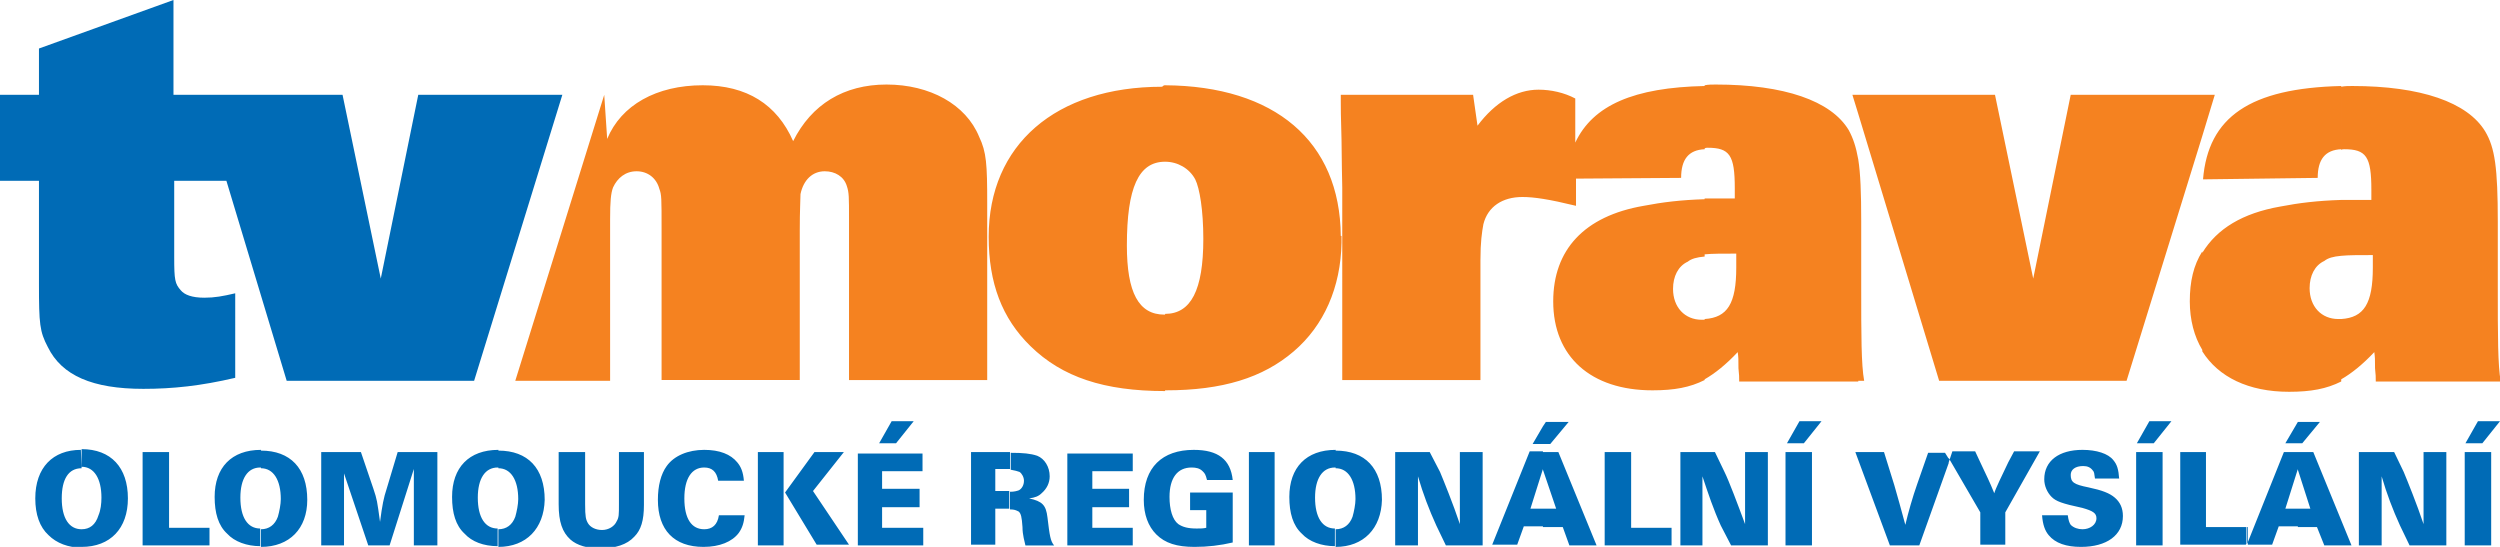 <?xml version="1.0" encoding="utf-8"?>
<!-- Generator: Adobe Illustrator 22.1.0, SVG Export Plug-In . SVG Version: 6.00 Build 0)  -->
<svg version="1.1" id="Vrstva_1" xmlns="http://www.w3.org/2000/svg" xmlns:xlink="http://www.w3.org/1999/xlink" x="0px" y="0px"
	 viewBox="0 0 340.1 74.4" style="enable-background:new 0 0 340.1 74.4;" xml:space="preserve">
<style type="text/css">
	.st0{fill-rule:evenodd;clip-rule:evenodd;fill:#006BB6;}
	.st1{fill-rule:evenodd;clip-rule:evenodd;fill:#F58220;}
</style>
<g>
	<path class="st0" d="M312.6,71.6v-2.4h1.7l-1.7-5.3v-2.4h2.1l5.2,12.7h-3.7l-1-2.5H312.6L312.6,71.6z M332.9,61.5h-3.2v9.8
		c-0.9-2.7-2.2-5.9-2.7-7.1l-1.3-2.7h-4.8v12.7h3.1v-9.4c0.7,2.4,1.5,4.5,2.5,6.7l1.3,2.7h5V61.5L332.9,61.5z M338.9,61.5h-3.6v12.7
		h3.6V61.5L338.9,61.5z M340.1,57.3h-3l-1.7,3h2.3L340.1,57.3z M312.6,61.5v2.4v-0.1l-1.7,5.4h1.7v2.4H310l-0.9,2.5h-3.4h0.1v-2.4
		h-0.1V74l5-12.5H312.6z M305.6,71.7V74l-0.1,0.1h0.1h-9V61.5h3.5v10.2H305.6L305.6,71.7z M265.1,62.9v-0.6l4.3,7.4v4.4h3.4v-4.4
		l4.7-8.3H274l-0.8,1.5c-0.9,1.9-1.7,3.5-1.9,4.2c-0.6-1.5-1.1-2.5-1.9-4.2l-0.7-1.5h-3.6h0.5L265.1,62.9L265.1,62.9z M288.3,65.2
		c-0.1-1.4-0.3-2-0.8-2.6c-0.7-0.9-2.3-1.4-4.2-1.4c-3.2,0-5.2,1.5-5.2,4c0,0.9,0.4,1.8,1,2.4c0.6,0.6,1.4,0.9,4.2,1.5
		c1.4,0.4,1.9,0.7,1.9,1.4c0,0.9-0.9,1.5-1.9,1.5c-0.6,0-1.2-0.2-1.6-0.6c-0.2-0.3-0.3-0.6-0.4-1.3h-3.5c0.1,1.3,0.4,2.1,0.9,2.7
		c0.9,1.1,2.4,1.6,4.4,1.6c3.5,0,5.7-1.6,5.7-4.2c0-1.1-0.4-1.9-1.1-2.5c-0.7-0.6-1.7-1-3.6-1.4c-2-0.4-2.4-0.7-2.4-1.7
		c0-0.7,0.6-1.2,1.7-1.2c0.6,0,1,0.2,1.3,0.6c0.2,0.2,0.2,0.4,0.3,1.1H288.3L288.3,65.2z M294.2,61.5h-3.6v12.7h3.6V61.5L294.2,61.5
		z M295.4,57.3h-3l-1.7,3h2.3L295.4,57.3z M265.1,62.4v0.6l-4,11.2h-4l-4.7-12.7h3.9l1.4,4.5c0.5,1.7,0.9,3.2,1.5,5.4
		c0.4-1.7,1-3.8,1.6-5.5l1.5-4.3h2.8h-0.5L265.1,62.4L265.1,62.4z M209.9,71.6v-2.4h1.8l-1.8-5.3v-2.4h2.1l5.2,12.7h-3.7l-0.9-2.5
		H209.9L209.9,71.6z M209.9,60.3V58l0.4-0.6h3.1l-2.5,3H209.9L209.9,60.3z M221.8,61.5h-3.5v12.7h9.1v-2.4h-5.5V61.5L221.8,61.5z
		 M240.6,61.5h-3.2v9.8c-1-2.7-2.2-5.9-2.8-7.1l-1.3-2.7h-4.7v12.7h3v-9.4c0.8,2.4,1.5,4.5,2.5,6.7l1.4,2.7h5V61.5L240.6,61.5z
		 M246.5,61.5h-3.6v12.7h3.6V61.5L246.5,61.5z M247.8,57.3h-3l-1.7,3h2.3L247.8,57.3z M209.9,58v2.4h-1.4L209.9,58L209.9,58z
		 M209.9,61.5v2.4v-0.1l-1.7,5.4h1.7v2.4h-2.6l-0.9,2.5H203l5.1-12.7H209.9L209.9,61.5z M181.7,74.4V72l0,0c1.1,0,1.9-0.6,2.3-1.7
		c0.2-0.7,0.4-1.7,0.4-2.4c0-2.6-1-4.2-2.7-4.2v-2.4c4,0,6.3,2.4,6.3,6.7C187.9,71.9,185.5,74.4,181.7,74.4L181.7,74.4L181.7,74.4z
		 M201.8,61.5h-3.2v9.8c-0.9-2.7-2.2-5.9-2.7-7.1l-1.4-2.7h-4.7v12.7h3.1v-9.4c0.7,2.4,1.5,4.5,2.5,6.7l1.3,2.7h5V61.5z M181.7,61.2
		v2.4h-0.1c-1.7,0-2.7,1.5-2.7,4.1c0,2.7,1,4.2,2.7,4.2v2.4c-1.8,0-3.5-0.6-4.5-1.7c-1.2-1.1-1.7-2.8-1.7-5
		C175.4,63.6,177.7,61.2,181.7,61.2L181.7,61.2L181.7,61.2z M137.4,69.3v-2.4c0.6,0,0.9-0.1,1.2-0.2c0.4-0.2,0.7-0.7,0.7-1.3
		c0-0.5-0.3-1-0.6-1.2c-0.3-0.1-0.6-0.2-1.2-0.3v-2.3c1.7,0,2.7,0.1,3.6,0.4c1,0.4,1.7,1.5,1.7,2.8c0,0.9-0.4,1.7-1.1,2.3
		c-0.4,0.4-0.9,0.6-1.7,0.7c1.8,0.4,2.3,0.9,2.5,2.6c0.3,2.5,0.4,3.2,0.9,3.8h-3.9c-0.1-0.5-0.4-1.4-0.4-2.5
		c-0.1-1.4-0.2-1.8-0.5-2.1C138.2,69.4,138,69.3,137.4,69.3L137.4,69.3z M145.2,61.5v12.7h8.9v-2.4h-5.5v-2.8h5v-2.5h-5v-2.4h5.5
		v-2.4H145.2L145.2,61.5z M167.5,67h-5.6v2.4h2.2v2.4c-0.4,0.1-0.8,0.1-1.3,0.1c-1.2,0-1.9-0.2-2.5-0.6c-0.8-0.6-1.2-2-1.2-3.7
		c0-2.6,1.1-4,3-4c0.6,0,1.1,0.1,1.5,0.5c0.3,0.3,0.4,0.4,0.6,1.2h3.5c-0.3-2.8-2-4.1-5.3-4.1c-4.3,0-6.8,2.4-6.8,6.8
		c0,2,0.6,3.6,1.7,4.7c1.2,1.2,2.8,1.7,5.2,1.7c1.8,0,3.5-0.2,5.2-0.6V67L167.5,67z M173.4,61.5h-3.5v12.7h3.5V61.5z M137.4,61.5
		v2.3c-0.1,0-0.2,0-0.3,0h-1.7v3h1.5c0.1,0,0.3,0,0.4,0v2.4c-0.1,0-0.3,0-0.4,0h-1.5v4.9h-3.3V61.5H137.4L137.4,61.5L137.4,61.5z
		 M67.8,74.4V72c1.1,0,1.9-0.6,2.3-1.7c0.2-0.7,0.4-1.7,0.4-2.4c0-2.6-1-4.2-2.7-4.2v-2.4c4,0,6.3,2.4,6.3,6.7
		C74,71.9,71.6,74.4,67.8,74.4L67.8,74.4L67.8,74.4z M87.6,61.5h-3.4v7.1c0,1.4,0,1.8-0.3,2.3c-0.3,0.7-1.1,1.2-2,1.2
		c-0.9,0-1.6-0.4-1.9-0.9c-0.3-0.5-0.4-0.9-0.4-2.6v-7.1H76v7.1c0,2.4,0.5,3.8,1.6,4.8c0.9,0.8,2.3,1.2,4,1.2c2.1,0,3.7-0.5,4.7-1.6
		c0.9-0.9,1.3-2.2,1.3-4.3V61.5L87.6,61.5z M97.8,70.1c-0.2,1.3-0.9,1.9-2,1.9c-1.7,0-2.7-1.4-2.7-4.2c0-2.7,1-4.2,2.7-4.2
		c1.1,0,1.7,0.6,1.9,1.8h3.5c-0.1-1.2-0.4-1.9-0.9-2.5c-0.9-1.1-2.4-1.7-4.5-1.7c-2.2,0-4.1,0.8-5.1,2.2c-0.8,1.1-1.2,2.7-1.2,4.6
		c0,4.1,2.2,6.4,6.2,6.4c2.2,0,3.9-0.7,4.8-1.9c0.5-0.7,0.7-1.4,0.8-2.4H97.8L97.8,70.1z M106.6,61.5h-3.5v12.7h3.5V61.5L106.6,61.5
		z M114.8,61.5h-4l-4,5.5l4.3,7.1h4.4l-4.9-7.3L114.8,61.5L114.8,61.5z M116.7,61.5v12.7h8.9v-2.4H120v-2.8h5.1v-2.5H120v-2.4h5.5
		v-2.4H116.7L116.7,61.5z M124.3,57.3h-3l-1.7,3h2.3L124.3,57.3z M67.8,61.2v2.4h-0.1c-1.7,0-2.7,1.5-2.7,4.1c0,2.7,1,4.2,2.7,4.2
		v2.4c-1.9,0-3.5-0.6-4.5-1.7c-1.2-1.1-1.7-2.8-1.7-5C61.5,63.6,63.8,61.2,67.8,61.2L67.8,61.2L67.8,61.2z M35.5,74.4V72
		c1.1,0,1.9-0.6,2.3-1.7c0.2-0.7,0.4-1.7,0.4-2.4c0-2.6-1-4.2-2.7-4.2v-2.4c4,0,6.3,2.4,6.3,6.7C41.8,71.9,39.4,74.4,35.5,74.4
		L35.5,74.4L35.5,74.4z M59.5,61.5h-5.4l-1.5,5c-0.4,1.2-0.6,2.2-0.9,4.5c-0.4-2.9-0.4-3-0.9-4.5l-1.7-5h-5.4v12.7h3.1v-9.8l3.3,9.8
		H53l3.3-10.4v10.4h3.2V61.5z M11.1,74.4L11.1,74.4c3.9,0,6.3-2.5,6.3-6.6c0-4.2-2.3-6.7-6.3-6.7v2.4c1.7,0,2.7,1.6,2.7,4.2
		c0,0.8-0.1,1.7-0.4,2.4C13,71.4,12.2,72,11.1,72V74.4L11.1,74.4z M35.5,61.2v2.4h-0.1c-1.7,0-2.7,1.5-2.7,4.1c0,2.7,1,4.2,2.7,4.2
		v2.4c-1.8,0-3.5-0.6-4.5-1.7c-1.2-1.1-1.7-2.8-1.7-5C29.2,63.6,31.5,61.2,35.5,61.2L35.5,61.2L35.5,61.2z M23,61.5h-3.6v12.7h9.1
		v-2.4H23V61.5z M11,61.2c-3.8,0-6.2,2.4-6.2,6.6c0,2.2,0.6,3.9,1.8,5c1.1,1.1,2.7,1.7,4.5,1.7V72c-1.7,0-2.7-1.5-2.7-4.2
		c0-2.6,0.9-4.1,2.7-4.1l0,0L11,61.2L11,61.2z"/>
	<polygon class="st0" points="315.6,57.4 312.6,57.4 310.9,60.3 313.2,60.3 	"/>
	<path class="st0" d="M0,12.9v11.7h5.3v14c0,5.5,0.1,6.5,1.2,8.6c1.9,3.9,6.1,5.7,13,5.7c4,0,7.8-0.4,12.5-1.5V39.9
		c-1.7,0.4-2.8,0.6-4.2,0.6c-1.7,0-2.7-0.4-3.2-1c-0.8-0.9-0.9-1.4-0.9-4.5V24.6h7.1L39,51.8h25.5l12-38.9H56.9l-5.1,25l-5.2-25h-23
		V0L5.3,6.6v6.3H0z"/>
	<path class="st1" d="M322.8,36.4c0,4.9-1.2,6.8-4.3,7v8.2c1.4-0.8,2.9-2,4.5-3.7c0.1,0.8,0.1,0.9,0.1,2.2c0.1,0.9,0.1,1.2,0.1,1.8
		h17c-0.4-2.2-0.4-6.2-0.4-12.7v-9c0-7.4-0.4-10.1-1.7-12.3c-2.4-4-8.8-6.2-18.1-6.2c-0.5,0-1,0-1.5,0.1v8.6
		c0.1-0.1,0.3-0.1,0.4-0.1c3,0,3.7,1,3.7,5.5v1.4c-1.5,0-2.9,0-4.1,0v7.6c1-0.1,2.4-0.1,4.3-0.1V36.4z M318.5,43.4
		c-0.1,0-0.3,0-0.4,0c-2.3,0-3.9-1.7-3.9-4.2c0-1.7,0.7-3.1,2-3.7c0.5-0.4,1.2-0.6,2.3-0.7v-7.6c-3.2,0.1-5.7,0.4-8.3,0.9
		c-5.1,0.9-8.6,3-10.6,6.3v13.4c2.2,3.5,6.3,5.5,11.8,5.5c3,0,5.1-0.4,7.1-1.4V43.4L318.5,43.4z M318.5,11.7v8.6
		c-2.2,0.1-3.2,1.4-3.2,3.9l-15.6,0.2C300.4,15.9,306.1,12,318.5,11.7L318.5,11.7z M299.6,18.5l1.7-5.6h-1.7V18.5z M299.6,12.9v5.6
		l-10.3,33.3h-25.5l-11-36.3v-2.6h18.6l5.2,25l5.1-25H299.6L299.6,12.9z M299.6,34.2c-1.2,1.9-1.7,4.1-1.7,6.8
		c0,2.5,0.6,4.8,1.7,6.6V34.2L299.6,34.2z M252.8,51.8h0.8c-0.4-2.2-0.4-6.2-0.4-12.7v-9c0-3.9-0.1-6.5-0.4-8.4V51.8z M252.8,12.9
		v2.6l-0.8-2.6H252.8L252.8,12.9z M252.8,21.7c-0.3-1.7-0.7-2.9-1.3-4c-2.4-4-8.8-6.2-18.1-6.2c-0.5,0-1,0-1.5,0.1v8.6
		c0.1-0.1,0.3-0.1,0.4-0.1c3,0,3.7,1,3.7,5.5v1.4c-1.5,0-2.9,0-4.1,0v7.6c1-0.1,2.4-0.1,4.3-0.1v1.9c0,4.9-1.2,6.8-4.3,7v8.2
		c1.4-0.8,2.9-2,4.5-3.7c0.1,0.8,0.1,0.9,0.1,2.2c0.1,0.9,0.1,1.2,0.1,1.8h16.2V21.7z M231.9,11.7v8.6c-2.2,0.1-3.2,1.4-3.2,3.9
		l-14.3,0.1V28c-3.7-0.9-5.7-1.2-7.3-1.2c-2.7,0-4.7,1.3-5.3,3.7c-0.2,1.1-0.4,2.4-0.4,4.9v16.3h-18.8V25.5c0-0.1-0.1-4.6-0.1-6.5
		c-0.1-3.2-0.1-4.5-0.1-5.1v-1h18l0.6,4.2c2.4-3.2,5.3-4.9,8.3-4.9c1.7,0,3.5,0.4,5,1.2v6C216.7,14.3,222.3,11.9,231.9,11.7
		L231.9,11.7z M231.9,27.1c-3.2,0.1-5.7,0.4-8.3,0.9c-8.1,1.4-12.3,6-12.3,13c0,7.5,5.1,12.1,13.5,12.1c3,0,5.1-0.4,7.1-1.4v-8.2
		c-0.1,0-0.3,0-0.4,0c-2.3,0-3.9-1.7-3.9-4.2c0-1.7,0.7-3.1,2-3.7c0.5-0.4,1.2-0.6,2.3-0.7V27.1L231.9,27.1z M182.4,32.9
		c0-0.1,0-0.3,0-0.4c0-0.1,0-0.2,0-0.4V32.9z M182.4,12.9v1C182.4,13.5,182.4,13.2,182.4,12.9L182.4,12.9L182.4,12.9z M182.4,32.1
		c-0.1-12.9-9-20.4-23.9-20.5V22c1.7,0,3.3,0.9,4.1,2.4c0.6,1.2,1.1,4.2,1.1,8.1c0,7-1.7,10.2-5.2,10.2v10.4h0.1
		c7.7,0,13.2-1.7,17.4-5.3c4.1-3.5,6.4-8.7,6.5-14.8V32.1z M158.5,11.6V22c-3.6,0-5.2,3.5-5.2,11.4c0,6.4,1.6,9.4,5.1,9.4h0.1v10.4
		c-8.3,0-14-1.9-18.3-6.1c-3.9-3.8-5.7-8.6-5.7-14.9c0-12.5,9.1-20.4,23.6-20.4C158.3,11.6,158.4,11.6,158.5,11.6L158.5,11.6z
		 M70.1,51.8H83v-22c0-2.4,0.1-3.5,0.4-4.3c0.6-1.3,1.7-2.2,3.2-2.2c1.5,0,2.7,0.9,3.1,2.4c0.3,0.8,0.3,1.2,0.3,5.5v20.5h18.8V31.4
		c0-3,0.1-4.2,0.1-5c0.4-1.9,1.6-3.1,3.3-3.1c1.4,0,2.6,0.7,3,2c0.3,0.9,0.3,1.4,0.3,4.6v21.8h18.8v-24c0-5.4-0.1-7-1.1-9.1
		c-1.8-4.4-6.7-7.1-12.6-7.1c-5.8,0-10.2,2.7-12.7,7.7c-2.2-5-6.3-7.6-12.3-7.6c-6.3,0-11.1,2.7-13,7.3l-0.4-6l0,0L70.1,51.8z"/>
</g>
</svg>
